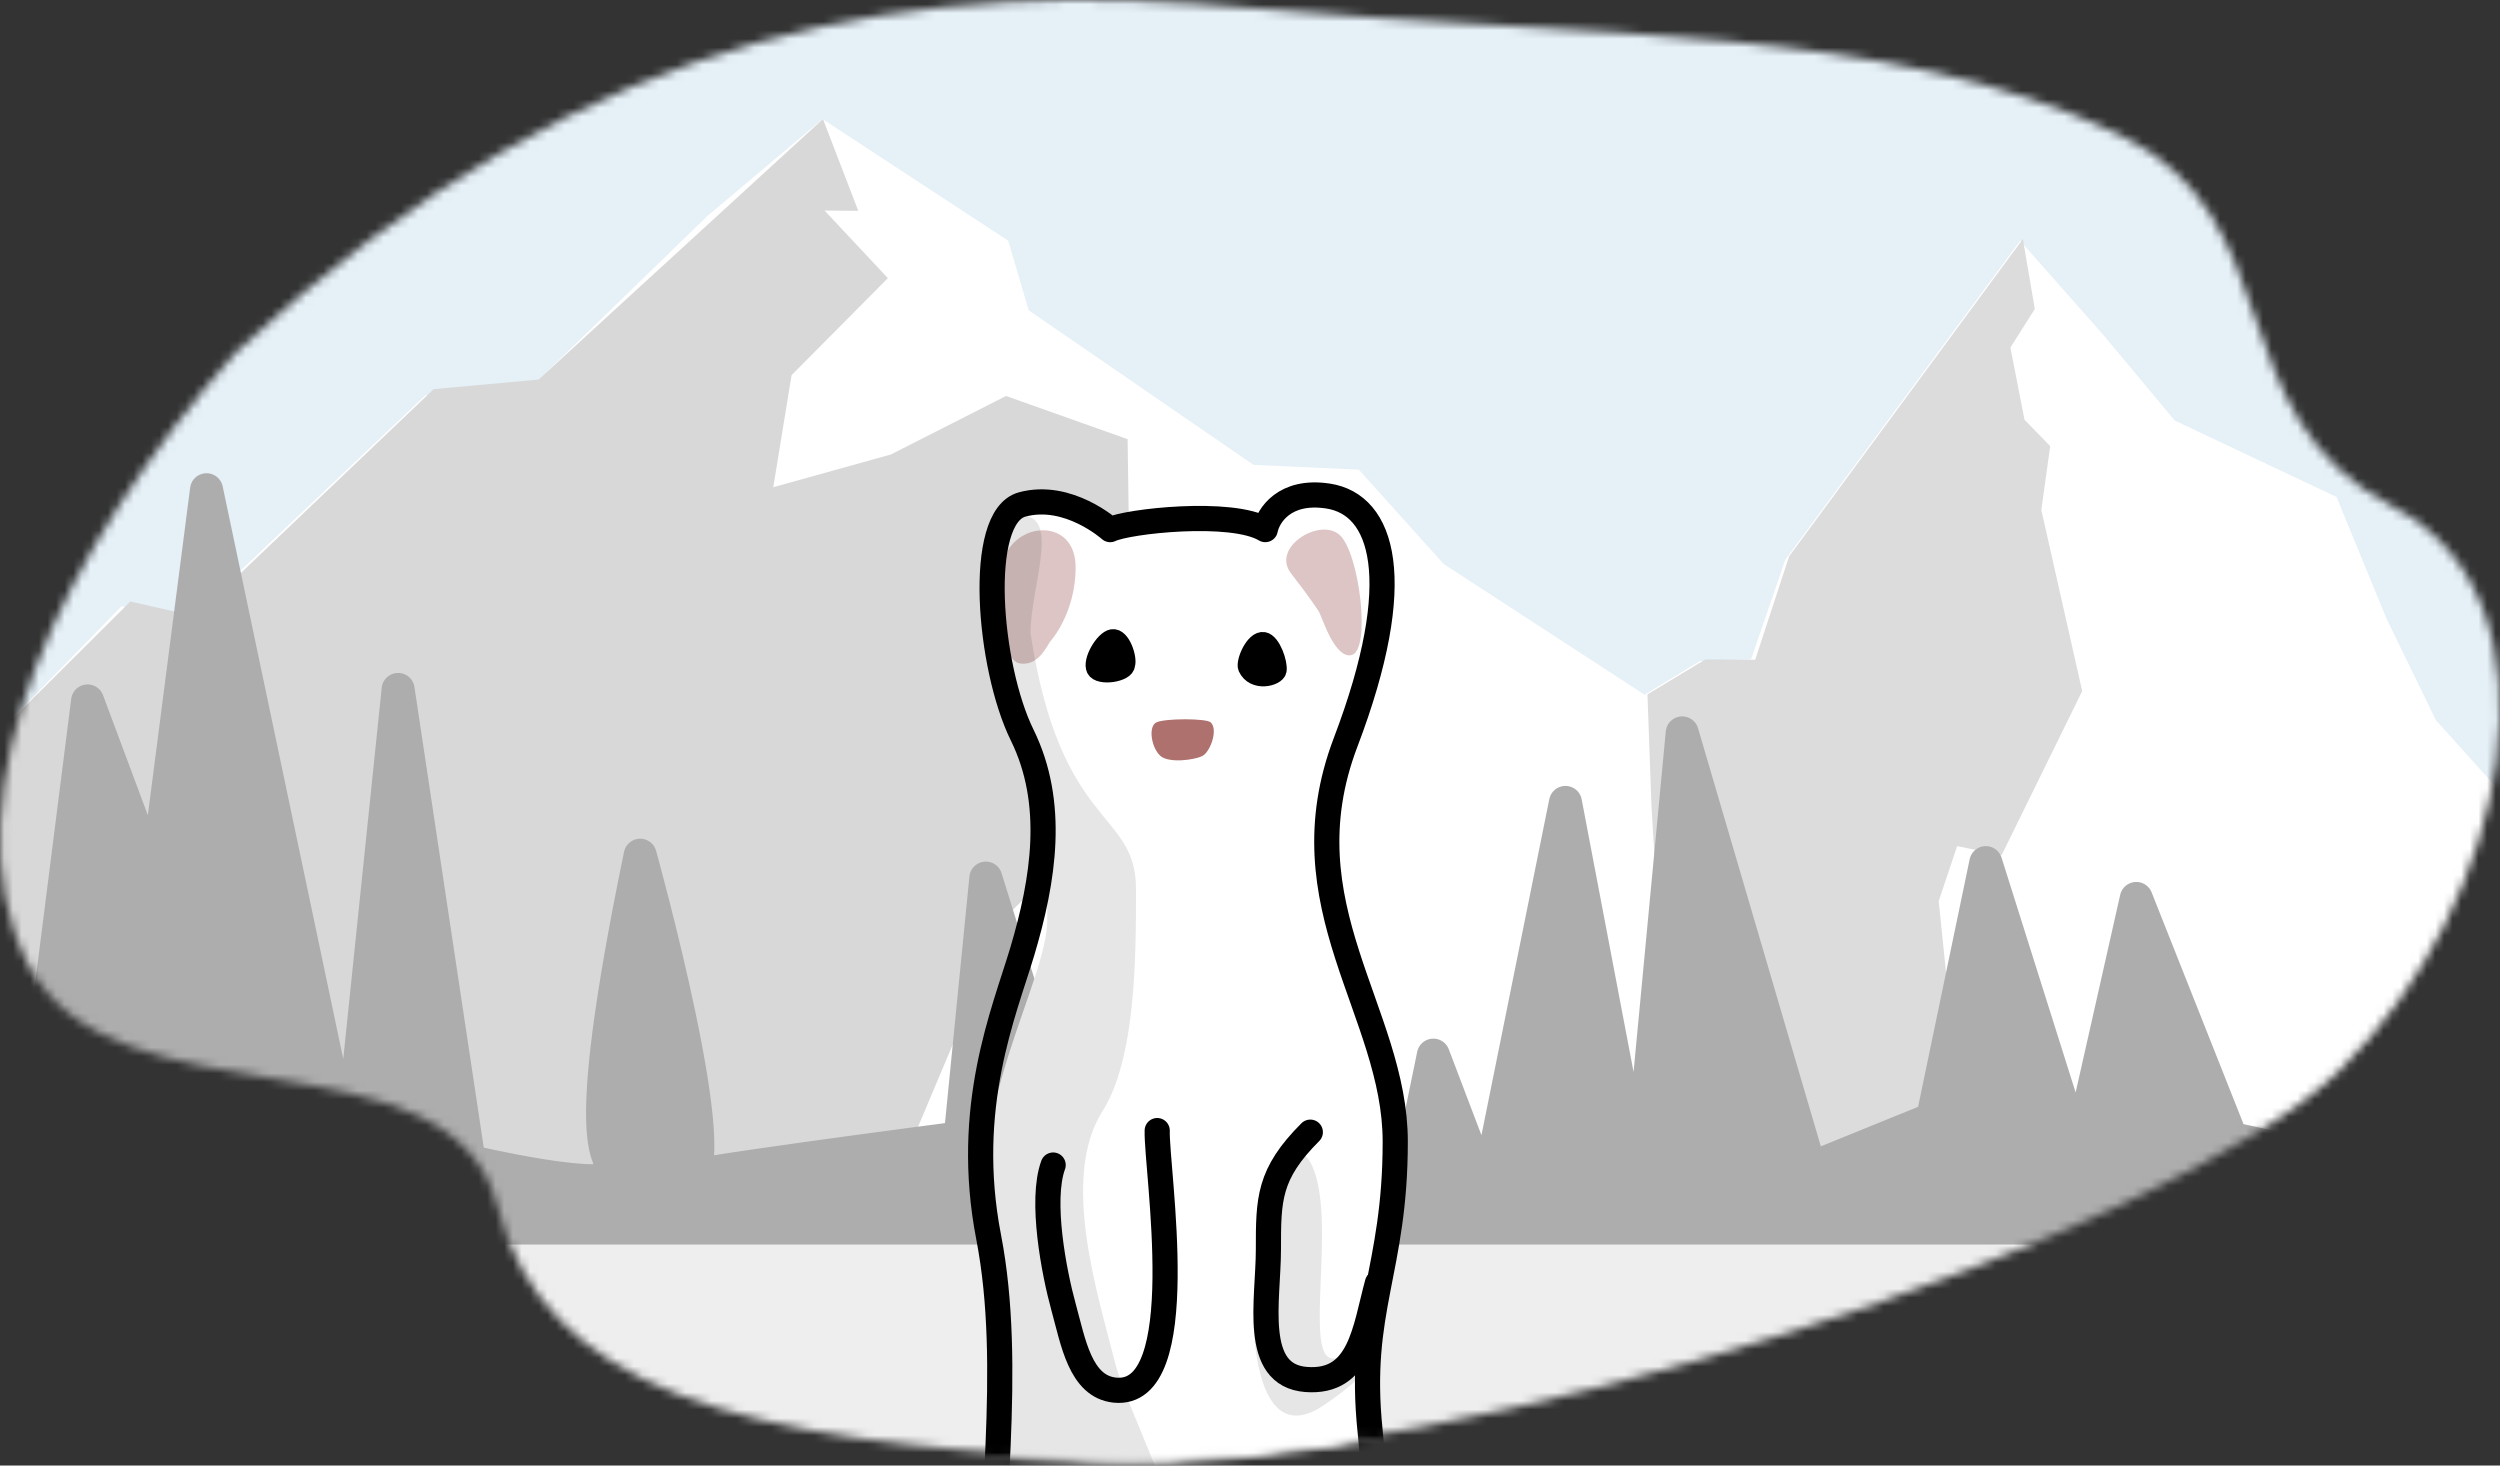 <svg width="290" height="170" viewBox="0 0 290 170" fill="none" xmlns="http://www.w3.org/2000/svg">
<rect x="0" y="0" width="290" height="170" fill="#333333" stroke="none"/>
<mask id="mask0" style="mask-type:alpha" maskUnits="userSpaceOnUse" x="0" y="0" width="290" height="170">
<path d="M145.907 0.987C106.82 -2.562 69.297 1.875 27.306 40.922C7.651 63.109 -6.644 92.172 3.184 111.696C13.012 131.22 52.322 118.796 57.682 139.873C63.043 160.949 85.155 167.383 127.146 169.158C169.136 170.933 251.777 143.422 271.432 124.12C291.088 104.819 298.16 69.447 277.612 58.798C257.063 48.148 266.06 25.334 245.897 15.643C218.961 2.697 184.994 4.537 145.907 0.987Z" fill="#C4C4C4"/>
</mask>
<g mask="url(#mask0)">
<rect x="-6.263" y="-16.622" width="314.745" height="192.151" fill="#E5F0F7"/>
<path fill-rule="evenodd" clip-rule="evenodd" d="M-10.452 95.509L14.085 70.329L21.981 71.801L49.323 45.869L61.883 44.624L82.019 25.087L95.409 13.809L116.954 27.922L119.331 35.994L145.41 53.927L157.626 54.479L167.472 65.424L190.772 80.586L197.174 76.686L203.117 76.493L207.084 64.939L234.334 27.922L244.071 38.947L252.278 48.79L271.041 57.649L276.863 71.821L282.576 83.554L290.224 92.049V168.573H-13.218L-10.452 95.509Z" fill="white"/>
<path fill-rule="evenodd" clip-rule="evenodd" d="M95.461 13.809L99.561 24.458L95.647 24.424L102.993 32.263L91.823 43.517L89.7 56.515L103.345 52.719L116.7 45.934L130.802 50.945L131.112 72.263L124.294 90.275L127.389 95.932L116.613 106.383L110.914 120.229L104.801 134.713L98.904 141.801L111.442 146.585L118.394 154.217L117.268 162.487L-2.017 161.974L-2.785 87.602L15.117 69.778L22.669 71.484L50.303 45.143L62.474 44.029L95.461 13.809Z" fill="#D8D8D8"/>
<path opacity="0.895" fill-rule="evenodd" clip-rule="evenodd" d="M234.655 27.721L236.036 35.84L233.206 40.316L234.838 48.682L237.824 51.757L236.793 59.159L241.534 80.166L232.187 99.198L227.027 98.152L224.89 104.529L225.957 114.929L232.406 118.95L219.315 153.793L202.992 143.591L199.155 129.06L192.664 111.704L191.573 93.593L191.105 80.55L197.79 76.51L203.604 76.528L207.54 64.531L234.655 27.721Z" fill="#D8D8D8"/>
<path fill-rule="evenodd" clip-rule="evenodd" d="M-26.133 135.384C-26.133 135.384 -4.637 128.398 3.532 133.538L10.159 81.308L18.058 102.47L23.957 56.809L40.46 135.177L46.182 79.975L54.419 134.704C54.419 134.704 71.193 138.657 71.193 136.097C71.193 133.538 66.772 135.438 74.263 99.203C74.263 99.203 84.716 136.793 79.49 136.793C74.263 136.793 111.371 131.982 111.371 131.982L114.356 101.857L123.471 131.175L127.67 91.386L136.153 134.871L162.758 139.464L166.269 122.393L172.413 138.552L181.594 93.08L190.131 137.927L195.136 85.015L209.976 135.547L224.164 129.779L230.354 100.063L241.082 134.064L247.81 104.219L258.846 132.048L284.476 137.673L303.524 131.356L311.126 105.597L319.994 129.876L327.996 69.837L336.334 129.782L347.735 133.354V143.755H-13.214L-26.133 135.384Z" fill="#ADADAD" stroke="#ADADAD" stroke-width="3.827" stroke-linecap="round" stroke-linejoin="round"/>
<rect x="-35.074" y="144.365" width="326.048" height="139.983" fill="#EEEEEE"/>
</g>
<mask id="mask1" style="mask-type:alpha" maskUnits="userSpaceOnUse" x="-1" y="-1" width="292" height="171">
<path d="M145.907 1.006C106.82 -2.544 69.297 1.893 27.306 40.941C7.651 63.127 -6.644 92.191 3.184 111.715C13.012 131.239 52.322 118.814 57.682 139.891C63.043 160.968 85.155 167.402 127.146 169.177C169.136 170.952 251.777 143.441 271.432 124.139C291.088 104.837 298.16 69.466 277.612 58.816C257.063 48.167 266.06 25.353 245.897 15.662C218.961 2.715 184.994 4.556 145.907 1.006Z" fill="#C4C4C4" stroke="black"/>
</mask>
<g mask="url(#mask1)">
<path d="M114.68 194.187C114.68 207.67 112.84 218.497 115.653 224.822C118.084 230.289 125.864 228.223 133.645 229.195C141.425 230.168 145.315 224.822 148.719 226.764C152.123 228.706 163.307 228.709 166.711 224.822C170.115 220.935 166.711 217.039 163.307 214.121C159.903 211.203 160.955 185.792 159.496 171.69C156.013 152.726 161.848 147.377 161.848 132.303C161.848 117.228 147.826 108.476 156.013 83.315C159.417 76.993 160.389 58.519 154.068 57.543C149.011 56.763 147.098 59.811 146.774 61.433C142.884 59.099 130.727 60.461 128.782 61.436C128.782 61.436 123.919 57.063 118.57 58.519C113.221 59.974 117.112 80.887 118.57 85.263C120.029 89.64 121.488 99.365 121.488 106.659C121.488 113.953 111.763 128.899 114.68 143.973C117.598 159.047 114.68 176.147 114.68 194.187Z" fill="white"/>
<path d="M116.704 64.226C118.546 60.417 124.771 60.336 124.771 65.797C124.771 71.259 121.775 74.477 121.775 74.477C121.275 75.303 120.276 77.287 118.279 76.957C115.782 76.543 115.4 66.922 116.704 64.226Z" fill="#DDC5C5"/>
<path d="M155.359 62.02C153.027 60.023 147.429 63.517 149.761 66.512C152.094 69.507 153.027 71.004 153.027 71.004C153.493 72.002 154.893 76.394 156.758 75.995C159.091 75.496 157.691 64.016 155.359 62.02Z" fill="#DDC5C5"/>
<path opacity="0.1" d="M114.68 143.973C116.75 154.671 114.68 176.067 114.68 180.443C116.704 183.847 133.338 180.443 135.669 180.443C139.559 180.443 130.644 163.424 129.347 158.075C127.402 150.295 122.946 136.679 127.888 128.899C131.764 122.797 131.778 110.907 131.778 103.127C131.778 93.888 123.026 96.319 119.542 73.465C119.542 68.116 123.026 59.849 118.57 59.849C114.114 59.849 117.111 80.887 118.57 85.264C120.029 89.64 121.488 99.365 121.488 106.659C121.488 113.954 111.762 128.899 114.68 143.973Z" fill="black"/>
<path opacity="0.1" d="M145.394 152.726C145.394 154.185 145.654 168.48 153.66 162.938C159.982 158.561 159.495 157.589 154.633 157.589C151.126 157.589 155.119 141.542 152.201 135.22C149.284 128.899 145.394 148.349 145.394 152.726Z" fill="black"/>
<path d="M134.131 83.802C133.158 84.288 133.563 86.769 134.617 87.692C135.589 88.543 138.507 88.178 139.48 87.692C140.35 87.257 141.346 84.695 140.452 83.802C139.966 83.315 135.103 83.315 134.131 83.802Z" fill="#AE716E"/>
<path d="M146.597 74.289C145.426 74.094 144.285 76.801 144.589 77.47C145.426 79.311 148.104 78.641 148.271 77.805C148.439 76.968 147.602 74.457 146.597 74.289Z" fill="black" stroke="black" stroke-width="1.946"/>
<path d="M129.01 73.961C130.181 73.766 130.988 76.472 130.683 77.141C130.683 78.146 127.503 78.648 127.001 77.643C126.499 76.639 128.005 74.129 129.01 73.961Z" fill="black" stroke="black" stroke-width="1.946"/>
<path d="M151.997 131.33C147.135 136.193 147.135 139.11 147.135 144.946C147.135 150.781 145.19 159.534 151.511 160.02C157.833 160.506 158.319 154.185 159.778 148.836" stroke="black" stroke-width="2.919" stroke-linecap="round" stroke-linejoin="round"/>
<path d="M134.236 131.147C134.106 135.623 138.44 162.224 129.305 161.253C125.317 160.829 124.49 155.672 123.377 151.639C122.263 147.607 120.661 139.253 122.165 135.144" stroke="black" stroke-width="2.919" stroke-linecap="round" stroke-linejoin="round"/>
<path d="M114.68 194.187C114.68 207.67 112.839 218.497 115.652 224.822C118.083 230.289 125.864 228.223 133.644 229.195C141.424 230.168 145.314 224.822 148.718 226.764C152.122 228.706 163.306 228.709 166.71 224.822C170.114 220.935 166.71 217.039 163.306 214.121C159.902 211.203 160.389 180.082 158.93 165.981C157.471 151.879 161.848 147.502 161.848 132.428C161.848 117.354 148.877 105.072 156.092 86.107C163.306 67.143 160.389 58.519 154.067 57.543C149.01 56.763 147.097 59.811 146.773 61.433C142.883 59.099 130.726 60.461 128.781 61.436C128.781 61.436 123.919 57.063 118.57 58.519C113.221 59.974 114.68 77.355 118.57 85.263C122.46 93.172 121.08 102.025 118.57 110.421C116.48 117.409 111.762 128.413 114.68 143.487C117.597 158.561 114.68 176.147 114.68 194.187Z" stroke="black" stroke-width="2.919" stroke-linecap="round" stroke-linejoin="round"/>
</g>
</svg>
